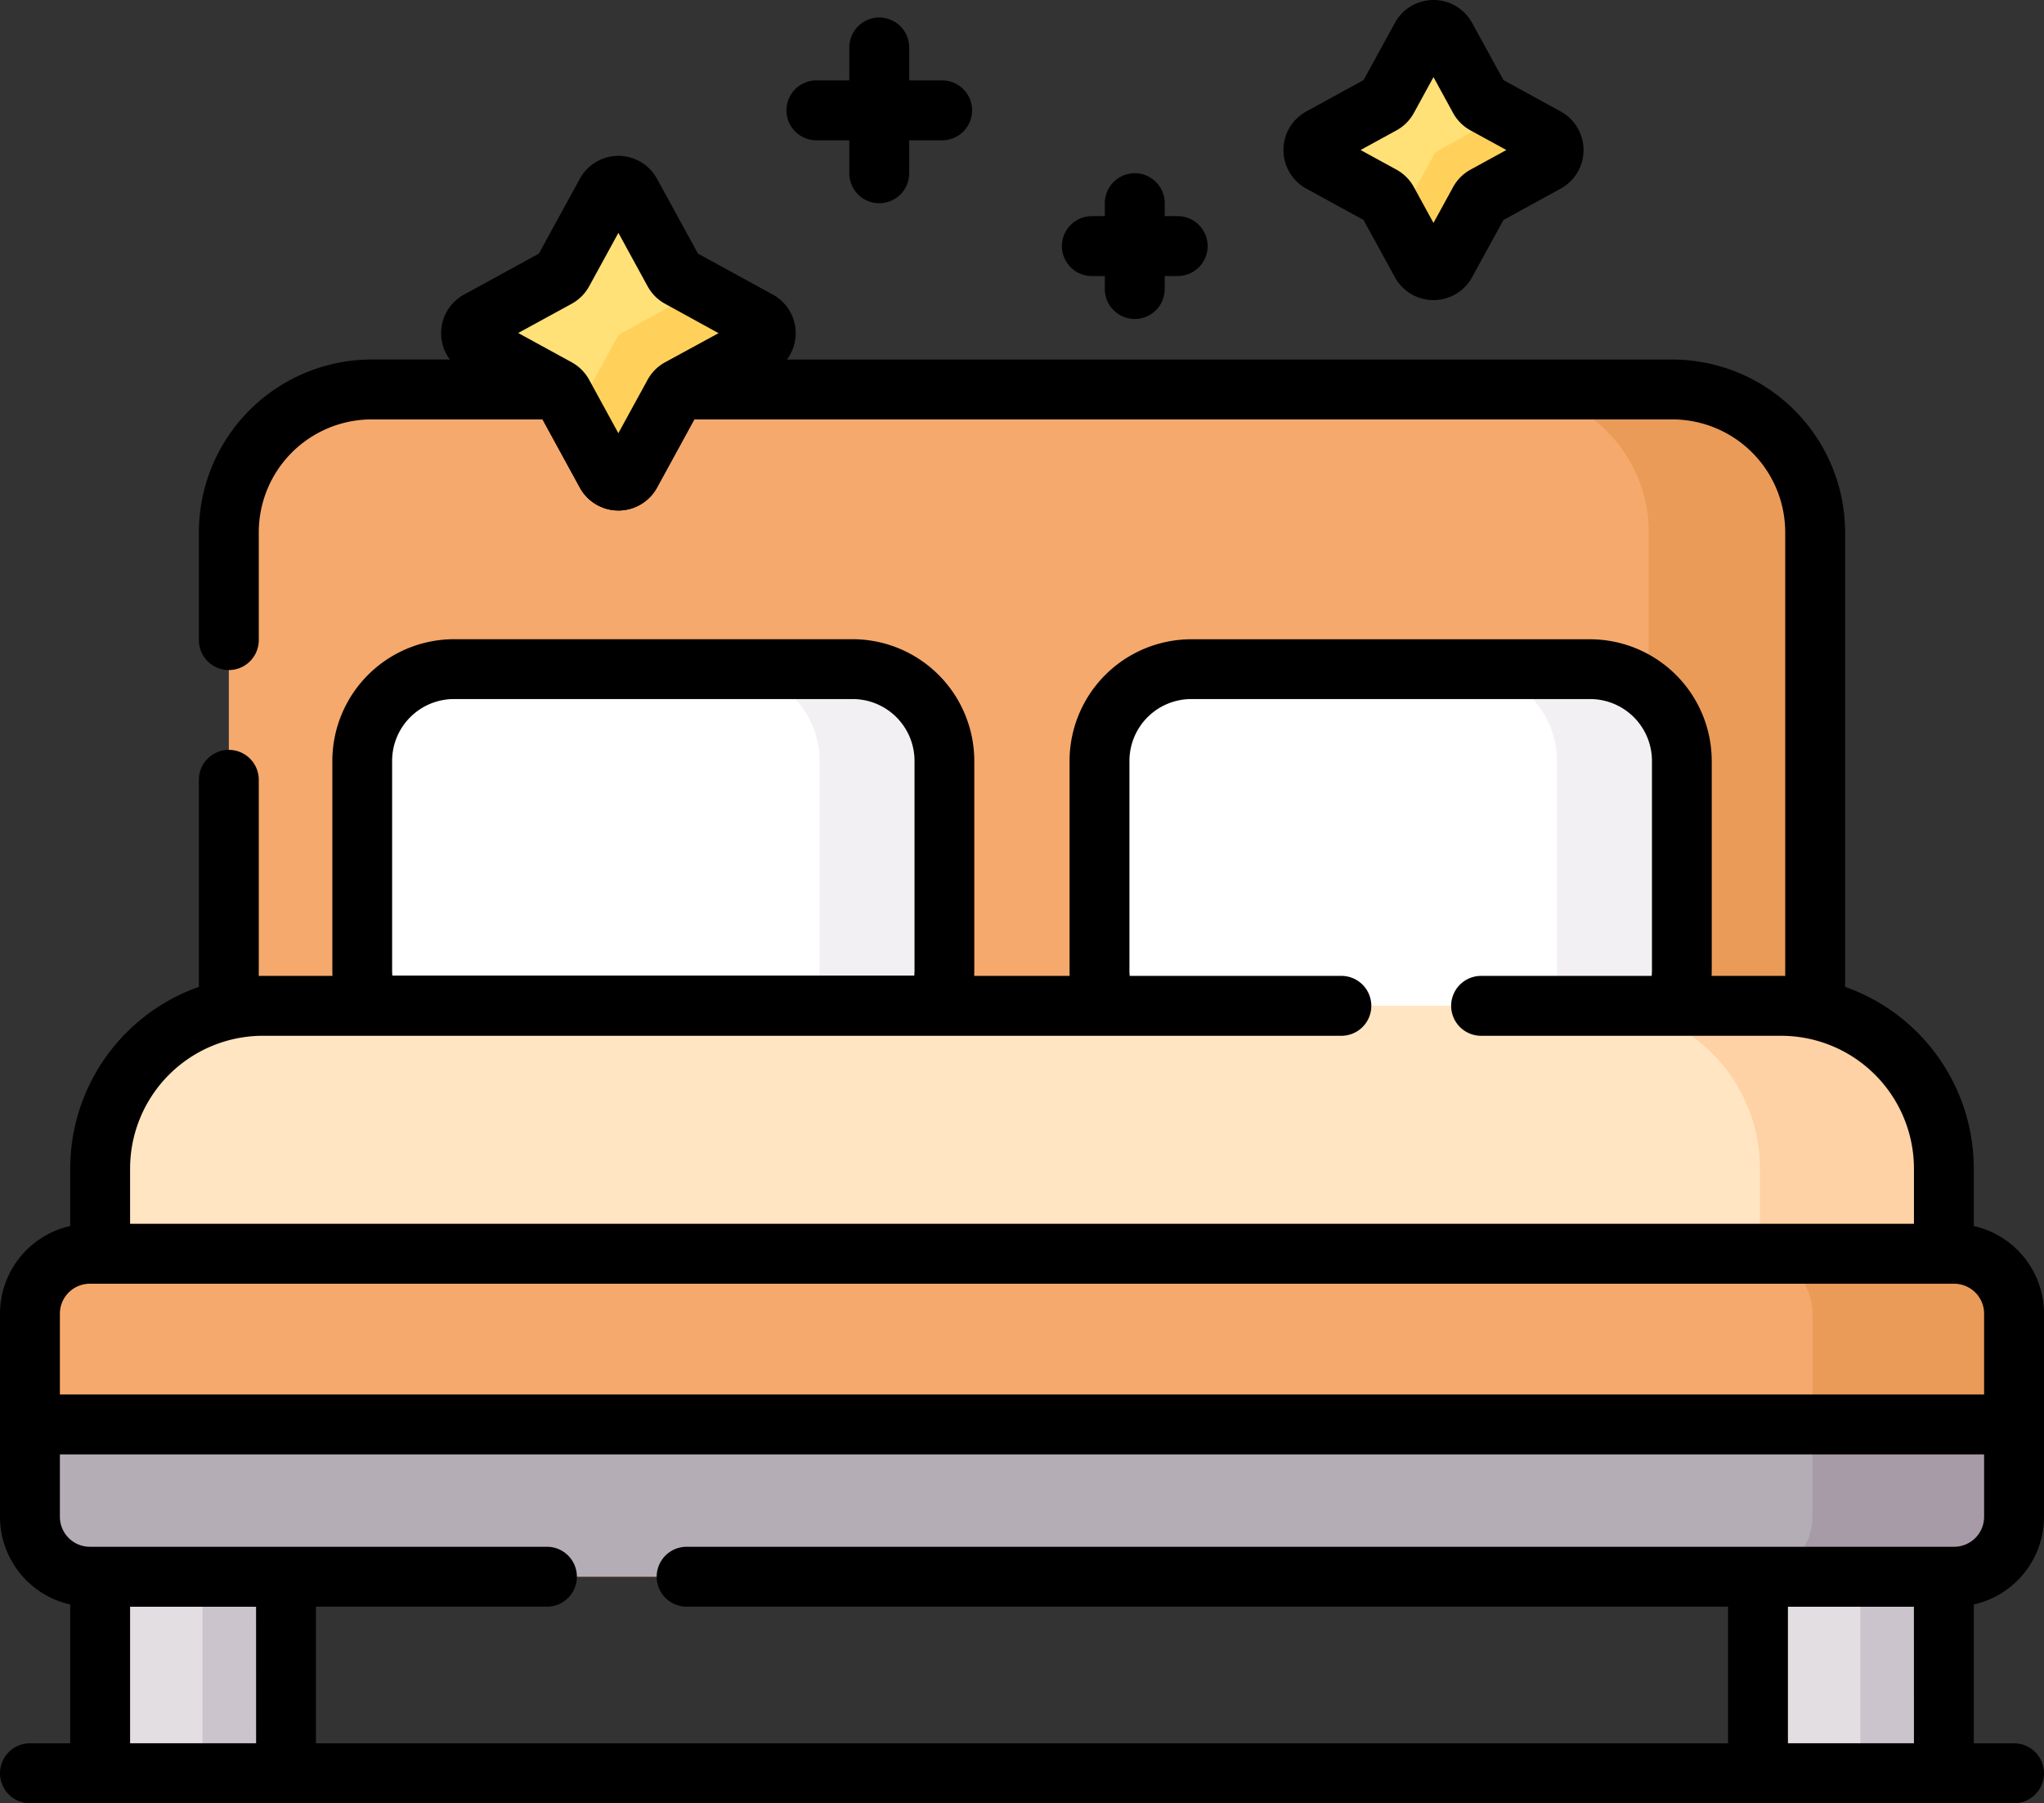 <svg xmlns="http://www.w3.org/2000/svg" width="52.148" height="46" viewBox="0 0 52.148 46">
  <rect x="0" y="0" width="52.148" height="46" fill="#333333" stroke="none"/>
  <g id="bed" transform="translate(0 -30.182)">
    <g id="Group_312" data-name="Group 312" transform="translate(5.838 40.117)">
      <path id="Path_1311" data-name="Path 1311" d="M58.184,143.549H96.922a4.046,4.046,0,0,1,.867.094V131.37a3.644,3.644,0,0,0-3.644-3.644H60.961a3.644,3.644,0,0,0-3.644,3.644v12.274A4.046,4.046,0,0,1,58.184,143.549Z" transform="translate(-57.317 -127.726)" fill="#f6a96c"/>
    </g>
    <g id="Group_313" data-name="Group 313" transform="translate(38.421 40.117)">
      <path id="Path_1312" data-name="Path 1312" d="M381.469,127.726h-4.246a3.644,3.644,0,0,1,3.644,3.644v12.18h3.379a4.048,4.048,0,0,1,.867.094V131.37A3.644,3.644,0,0,0,381.469,127.726Z" transform="translate(-377.224 -127.726)" fill="#ea9b58"/>
    </g>
    <path id="Path_1313" data-name="Path 1313" d="M91.053,137.567a.764.764,0,0,1-.764-.764V124.634a2.883,2.883,0,0,0-2.88-2.88H62.457l-.952,1.74a1.122,1.122,0,0,1-1.969,0l-.951-1.74h-4.36a2.883,2.883,0,0,0-2.88,2.88v2.75a.764.764,0,0,1-1.528,0v-2.75a4.413,4.413,0,0,1,4.408-4.408h4.768a.764.764,0,0,1,.433.135,1.129,1.129,0,0,1,.349.385l.746,1.364.746-1.363a1.125,1.125,0,0,1,.35-.386.764.764,0,0,1,.432-.134H87.409a4.413,4.413,0,0,1,4.408,4.408V136.8A.764.764,0,0,1,91.053,137.567Z" transform="translate(-44.743 -80.873)"/>
    <path id="Line_2" data-name="Line 2" d="M-6.736-.118A.764.764,0,0,1-7.5-.882V-6.736A.764.764,0,0,1-6.736-7.5a.764.764,0,0,1,.764.764V-.882A.764.764,0,0,1-6.736-.118Z" transform="translate(12.574 56.811)"/>
    <g id="Group_315" data-name="Group 315" transform="translate(2.555 70.301)">
      <g id="Group_314" data-name="Group 314">
        <rect id="Rectangle_267" data-name="Rectangle 267" width="4.742" height="5.116" fill="#e2dee2"/>
        <rect id="Rectangle_268" data-name="Rectangle 268" width="4.742" height="5.116" fill="#e2dee2"/>
        <rect id="Rectangle_269" data-name="Rectangle 269" width="2.13" height="5.116" transform="translate(2.612)" fill="#cbc4cc"/>
        <rect id="Rectangle_270" data-name="Rectangle 270" width="4.742" height="5.116" transform="translate(42.296)" fill="#e2dee2"/>
        <rect id="Rectangle_271" data-name="Rectangle 271" width="2.13" height="5.116" transform="translate(44.908)" fill="#cbc4cc"/>
      </g>
    </g>
    <g id="Group_316" data-name="Group 316" transform="translate(1.791 69.639)">
      <path id="Rectangle_272" data-name="Rectangle 272" d="M-6.736-7.5h4.742a.764.764,0,0,1,.764.764v5.014a.764.764,0,0,1-.764.764H-6.736A.764.764,0,0,1-7.5-1.722V-6.736A.764.764,0,0,1-6.736-7.5Zm3.978,1.528H-5.972v3.486h3.215Z" transform="translate(7.5 7.5)"/>
      <path id="Rectangle_273" data-name="Rectangle 273" d="M-6.736-7.5h4.742a.764.764,0,0,1,.764.764v5.014a.764.764,0,0,1-.764.764H-6.736A.764.764,0,0,1-7.5-1.722V-6.736A.764.764,0,0,1-6.736-7.5Zm3.978,1.528H-5.972v3.486h3.215Z" transform="translate(49.796 7.5)"/>
    </g>
    <path id="Line_3" data-name="Line 3" d="M43.884-5.972H-6.736A.764.764,0,0,1-7.5-6.736.764.764,0,0,1-6.736-7.5h50.62a.764.764,0,0,1,.764.764A.764.764,0,0,1,43.884-5.972Z" transform="translate(7.5 82.154)"/>
    <g id="Group_317" data-name="Group 317" transform="translate(9.24 47.253)">
      <path id="Path_1314" data-name="Path 1314" d="M290.047,206.476a2.32,2.32,0,0,0,.231-1.011V200.13a2.348,2.348,0,0,0-2.341-2.341H277.763a2.348,2.348,0,0,0-2.341,2.341v5.335a2.32,2.32,0,0,0,.231,1.011Z" transform="translate(-256.61 -197.789)" fill="#fff"/>
      <path id="Path_1315" data-name="Path 1315" d="M370.2,197.789h-3.186a2.348,2.348,0,0,1,2.341,2.341v5.335a2.32,2.32,0,0,1-.231,1.011h3.186a2.32,2.32,0,0,0,.231-1.011V200.13A2.348,2.348,0,0,0,370.2,197.789Z" transform="translate(-338.872 -197.789)" fill="#f3f0f3"/>
      <path id="Path_1316" data-name="Path 1316" d="M105.349,206.476a2.32,2.32,0,0,0,.231-1.011V200.13a2.348,2.348,0,0,0-2.341-2.341H93.065a2.348,2.348,0,0,0-2.341,2.341v5.335a2.32,2.32,0,0,0,.231,1.011Z" transform="translate(-90.724 -197.789)" fill="#fff"/>
      <path id="Path_1317" data-name="Path 1317" d="M185.5,197.789h-3.185a2.348,2.348,0,0,1,2.341,2.341v5.335a2.32,2.32,0,0,1-.231,1.011h3.185a2.32,2.32,0,0,0,.231-1.011V200.13A2.348,2.348,0,0,0,185.5,197.789Z" transform="translate(-172.985 -197.789)" fill="#f3f0f3"/>
    </g>
    <g id="Group_318" data-name="Group 318" transform="translate(8.476 46.489)">
      <path id="Path_1318" data-name="Path 1318" d="M283.356,200.4a.764.764,0,0,1-.7-1.063,1.551,1.551,0,0,0,.124-.61v-5.335a1.579,1.579,0,0,0-1.577-1.577H271.027a1.579,1.579,0,0,0-1.578,1.577v5.335a1.552,1.552,0,0,0,.124.61.764.764,0,0,1-1.406.6,3.071,3.071,0,0,1-.246-1.207v-5.335a3.109,3.109,0,0,1,3.105-3.105H281.2a3.109,3.109,0,0,1,3.105,3.105v5.335a3.072,3.072,0,0,1-.246,1.207A.764.764,0,0,1,283.356,200.4Z" transform="translate(-249.11 -190.289)"/>
      <path id="Path_1319" data-name="Path 1319" d="M98.658,200.4H84.173a.764.764,0,0,1-.7-.465,3.071,3.071,0,0,1-.246-1.207v-5.335a3.109,3.109,0,0,1,3.105-3.105H96.5a3.109,3.109,0,0,1,3.105,3.105v5.335a3.072,3.072,0,0,1-.246,1.207A.764.764,0,0,1,98.658,200.4Zm-13.9-1.528H98.073q.007-.072.007-.145v-5.335a1.579,1.579,0,0,0-1.577-1.577H86.329a1.579,1.579,0,0,0-1.577,1.577v5.335Q84.752,198.8,84.758,198.874Z" transform="translate(-83.224 -190.289)"/>
    </g>
    <path id="Path_1320" data-name="Path 1320" d="M72.121,288.512v-2.279a4.15,4.15,0,0,0-4.15-4.15H29.232a4.15,4.15,0,0,0-4.15,4.15v2.279Z" transform="translate(-22.527 -226.245)" fill="#ffe5c2"/>
    <path id="Path_1321" data-name="Path 1321" d="M404.783,282.083h-4.694a4.15,4.15,0,0,1,4.15,4.15v2.279h4.694v-2.279A4.15,4.15,0,0,0,404.783,282.083Z" transform="translate(-359.339 -226.245)" fill="#fed2a4"/>
    <path id="Path_1322" data-name="Path 1322" d="M65.385,282.438H18.346a.764.764,0,0,1-.764-.764V279.5a4.919,4.919,0,0,1,4.914-4.914H50.013a.764.764,0,1,1,0,1.528H22.5A3.39,3.39,0,0,0,19.11,279.5v1.414H64.621V279.5a3.39,3.39,0,0,0-3.386-3.386H53.578a.764.764,0,1,1,0-1.528h7.656a4.919,4.919,0,0,1,4.914,4.914v2.177A.764.764,0,0,1,65.385,282.438Z" transform="translate(-15.791 -219.509)"/>
    <path id="Path_1323" data-name="Path 1323" d="M56.592,352.446H9.028A1.528,1.528,0,0,1,7.5,350.918v-5.182a1.528,1.528,0,0,1,1.528-1.528H56.592a1.528,1.528,0,0,1,1.528,1.528v5.182A1.528,1.528,0,0,1,56.592,352.446Z" transform="translate(-6.736 -282.042)" fill="#f6a96c"/>
    <path id="Path_1324" data-name="Path 1324" d="M444.143,344.208H439a1.528,1.528,0,0,1,1.528,1.528v5.182A1.528,1.528,0,0,1,439,352.446h5.143a1.528,1.528,0,0,0,1.528-1.528v-5.182A1.528,1.528,0,0,0,444.143,344.208Z" transform="translate(-394.287 -282.042)" fill="#ea9b58"/>
    <path id="Path_1325" data-name="Path 1325" d="M7.5,389.3a1.528,1.528,0,0,0,1.528,1.528H56.592A1.528,1.528,0,0,0,58.12,389.3v-2.357H7.5Z" transform="translate(-6.736 -320.428)" fill="#b5adb6"/>
    <path id="Path_1326" data-name="Path 1326" d="M445.671,389.3v-2.357h-5.144V389.3A1.528,1.528,0,0,1,439,390.832h5.143A1.528,1.528,0,0,0,445.671,389.3Z" transform="translate(-394.287 -320.428)" fill="#a79ba7"/>
    <path id="Path_1327" data-name="Path 1327" d="M49.856,346.474H17.518a.764.764,0,1,1,0-1.528H49.856a.765.765,0,0,0,.764-.764V339a.765.765,0,0,0-.764-.764H2.292a.765.765,0,0,0-.764.764v5.182a.765.765,0,0,0,.764.764H13.954a.764.764,0,1,1,0,1.528H2.292A2.294,2.294,0,0,1,0,344.182V339a2.294,2.294,0,0,1,2.292-2.292H49.856A2.294,2.294,0,0,1,52.148,339v5.182A2.294,2.294,0,0,1,49.856,346.474Z" transform="translate(0 -275.306)"/>
    <path id="Line_4" data-name="Line 4" d="M43.884-5.972H-6.736A.764.764,0,0,1-7.5-6.736.764.764,0,0,1-6.736-7.5h50.62a.764.764,0,0,1,.764.764A.764.764,0,0,1,43.884-5.972Z" transform="translate(7.5 73.255)"/>
    <path id="Path_1328" data-name="Path 1328" d="M122.073,76.912l1.1,2.014a.359.359,0,0,0,.142.142l2.014,1.1a.358.358,0,0,1,0,.628l-2.014,1.1a.359.359,0,0,0-.142.142l-1.1,2.014a.358.358,0,0,1-.628,0l-1.1-2.014a.359.359,0,0,0-.142-.142l-2.014-1.1a.358.358,0,0,1,0-.628l2.014-1.1a.359.359,0,0,0,.142-.142l1.1-2.014A.358.358,0,0,1,122.073,76.912Z" transform="translate(-105.981 -41.804)" fill="#ffe177"/>
    <g id="Group_319" data-name="Group 319" transform="translate(14.658 37.568)">
      <path id="Path_1329" data-name="Path 1329" d="M148.6,103.5l-1.461-.8-2.011,1.1a.359.359,0,0,0-.142.142l-1.078,1.971.806,1.473a.358.358,0,0,0,.628,0l1.1-2.014a.359.359,0,0,1,.142-.142l2.014-1.1A.358.358,0,0,0,148.6,103.5Z" transform="translate(-143.912 -102.699)" fill="#ffd15b"/>
    </g>
    <path id="Path_1330" data-name="Path 1330" d="M115.023,69.226a1.122,1.122,0,0,1,.984.584l1.045,1.91,1.91,1.045a1.122,1.122,0,0,1,0,1.969l-1.91,1.045-1.045,1.91a1.122,1.122,0,0,1-1.969,0l-1.045-1.91-1.91-1.045a1.122,1.122,0,0,1,0-1.969l1.91-1.045,1.045-1.91A1.122,1.122,0,0,1,115.023,69.226Zm2.555,4.523L116.214,73a1.121,1.121,0,0,1-.446-.446l-.746-1.364-.746,1.363a1.121,1.121,0,0,1-.446.446l-1.364.746,1.363.746a1.121,1.121,0,0,1,.446.446l.746,1.364.746-1.363a1.121,1.121,0,0,1,.446-.446Z" transform="translate(-99.245 -35.068)"/>
    <g id="Group_320" data-name="Group 320" transform="translate(20.064 30.629)">
      <path id="Line_5" data-name="Line 5" d="M-6.736-2.763A.764.764,0,0,1-7.5-3.527V-6.736A.764.764,0,0,1-6.736-7.5a.764.764,0,0,1,.764.764v3.209A.764.764,0,0,1-6.736-2.763Z" transform="translate(9.104 7.5)"/>
      <path id="Line_6" data-name="Line 6" d="M-3.527-5.972H-6.736A.764.764,0,0,1-7.5-6.736.764.764,0,0,1-6.736-7.5h3.209a.764.764,0,0,1,.764.764A.764.764,0,0,1-3.527-5.972Z" transform="translate(7.5 9.104)"/>
    </g>
    <g id="Group_321" data-name="Group 321" transform="translate(27.092 34.601)">
      <path id="Line_7" data-name="Line 7" d="M-6.736-3.782A.764.764,0,0,1-7.5-4.546v-2.19A.764.764,0,0,1-6.736-7.5a.764.764,0,0,1,.764.764v2.19A.764.764,0,0,1-6.736-3.782Z" transform="translate(8.595 7.5)"/>
      <path id="Line_8" data-name="Line 8" d="M-4.546-5.972h-2.19A.764.764,0,0,1-7.5-6.736.764.764,0,0,1-6.736-7.5h2.19a.764.764,0,0,1,.764.764A.764.764,0,0,1-4.546-5.972Z" transform="translate(7.5 8.595)"/>
    </g>
    <path id="Path_1331" data-name="Path 1331" d="M332.378,37.868l.856,1.565a.359.359,0,0,0,.142.142l1.565.856a.358.358,0,0,1,0,.628l-1.565.856a.359.359,0,0,0-.142.142l-.856,1.565a.358.358,0,0,1-.628,0l-.856-1.565a.359.359,0,0,0-.142-.142l-1.564-.856a.358.358,0,0,1,0-.628l1.564-.856a.359.359,0,0,0,.142-.142l.856-1.565A.358.358,0,0,1,332.378,37.868Z" transform="translate(-295.492 -6.736)" fill="#ffe177"/>
    <g id="Group_322" data-name="Group 322" transform="translate(35.66 33.096)">
      <path id="Path_1332" data-name="Path 1332" d="M353.907,59.4l-1.094-.6a.37.37,0,0,1-.077.056l-1.565.856a.359.359,0,0,0-.142.142l-.856,1.565a.364.364,0,0,1-.056.077l.6,1.094a.358.358,0,0,0,.629,0l.856-1.565a.358.358,0,0,1,.142-.142l1.565-.856A.358.358,0,0,0,353.907,59.4Z" transform="translate(-350.118 -58.798)" fill="#ffd15b"/>
    </g>
    <path id="Path_1333" data-name="Path 1333" d="M325.328,30.182a1.122,1.122,0,0,1,.984.583l.8,1.46,1.46.8a1.122,1.122,0,0,1,0,1.969l-1.46.8-.8,1.46a1.122,1.122,0,0,1-1.969,0l-.8-1.46-1.46-.8a1.122,1.122,0,0,1,0-1.969l1.46-.8.8-1.46A1.122,1.122,0,0,1,325.328,30.182Zm1.859,3.827-.914-.5a1.121,1.121,0,0,1-.446-.446l-.5-.914-.5.914a1.121,1.121,0,0,1-.446.446l-.914.5.914.5a1.121,1.121,0,0,1,.446.446l.5.914.5-.914a1.121,1.121,0,0,1,.446-.446Z" transform="translate(-288.755 0)"/>
  </g>
</svg>

